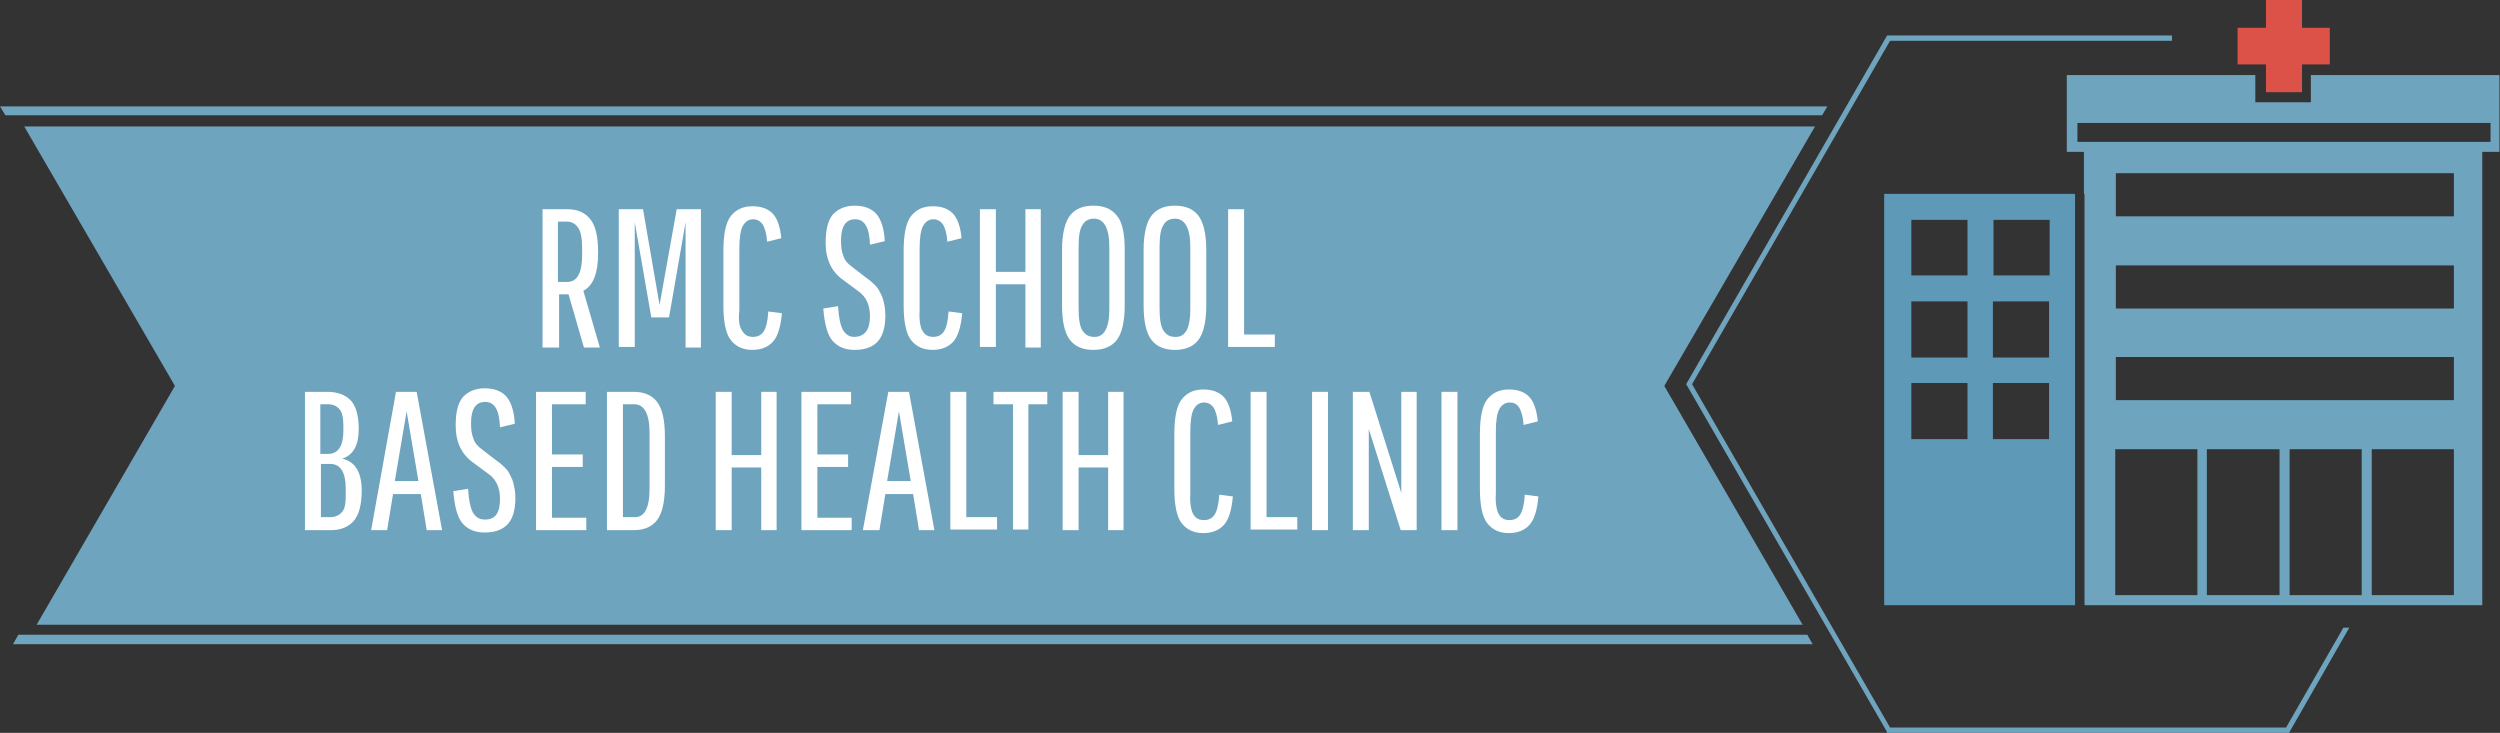 <?xml version="1.0" encoding="utf-8"?>
<!-- Generator: Adobe Illustrator 26.3.1, SVG Export Plug-In . SVG Version: 6.00 Build 0)  -->
<svg version="1.1" id="Layer_1" xmlns="http://www.w3.org/2000/svg" xmlns:xlink="http://www.w3.org/1999/xlink" x="0px" y="0px"
	 viewBox="0 0 423 124" style="enable-background:new 0 0 423 124;" xml:space="preserve">
<rect x="0" y="0" width="423" height="124" fill="#333333" stroke="none"/>
<style type="text/css">
	.st0{fill:#6FA4BE;}
	.st1{fill:#DC5148;}
	.st2{fill:#5E99B7;}
	.st3{fill:#FFFFFF;}
</style>
<g>
	<polygon class="st0" points="307.1,21.4 4.1,21.4 29.6,65.3 6.2,105.7 305,105.7 281.6,65.3 	"/>
	<polygon class="st0" points="2.2,109 3.1,107.4 305.8,107.4 306.7,109 	"/>
	<polygon class="st0" points="309.2,18 0,18 0.9,19.5 308.3,19.5 	"/>
	<g>
		<polygon class="st1" points="383.4,15.6 389.5,15.6 389.5,10.9 394.2,10.9 394.2,4.7 389.5,4.7 389.5,0 383.4,0 383.4,4.7 
			378.6,4.7 378.6,10.9 383.4,10.9 		"/>
		<path class="st2" d="M351.1,100.7V74.3v-9.5v-4.4V51v-4.4v-9.4v-4.4h-32.3v68v0.8v0.8h32.3V100.7z M332.9,74.3h-9.5v-9.5h9.5V74.3
			z M332.9,60.5h-9.5V51h9.5V60.5z M332.9,46.6h-9.5v-9.4h9.5V46.6z M346.7,74.3h-9.5v-9.5h9.5V74.3z M346.7,60.5h-9.5V51h9.5V60.5z
			 M337.3,46.6v-9.4h9.5v9.4H337.3z"/>
		<path class="st0" d="M352.7,32.8v68v1.6h67.3v-1.6v-68v-7.1h2.9v-6.5v-6.5h-31.9v4.6h-9.4v-4.6h-31.9v6.5v6.5h2.9V32.8z
			 M371.8,100.7h-13.9V76h13.9V100.7z M385.7,100.7h-12.3V76h12.3V100.7z M399.6,100.7h-12.2V76h12.2V100.7z M415.2,100.7h-13.9V76
			h13.9V100.7z M415.2,67.7h-57.2v-7.3h57.2V67.7z M415.2,52.2h-57.2v-7.3h57.2V52.2z M415.2,36.6h-57.2v-7.3h57.2V36.6z M351.5,24
			v-3.2h69.9V24h-38H351.5z"/>
	</g>
	<g>
		<polygon class="st0" points="396.5,106.2 386.8,123.1 319.8,123.1 286.3,65 319.8,6.9 367.5,6.9 367.5,6 319.3,6 285.3,65 
			319.2,123.7 319.3,124 387.3,124 397.5,106.2 		"/>
	</g>
	<g>
		<path class="st3" d="M91.8,58.7V35.4H96c1.6,0,2.9,0.5,3.8,1.6c0.9,1,1.4,2.9,1.4,5.6v0.2c0,3.4-0.8,5.5-2.5,6.4l2.8,9.6h-2.7
			l-2.6-9h-1.6v9H91.8z M98.5,43.1v-1c0-1.7-0.2-2.9-0.7-3.6c-0.5-0.7-1.1-1-1.9-1h-1.5v10.2H96C97.7,47.7,98.5,46.1,98.5,43.1z"/>
		<path class="st3" d="M107.3,58.7h-2.6V35.4h4.1l2.8,16.2l2.9-16.2h4.1v23.4h-2.6V37.6l-2.8,16.1h-3l-2.8-16.1V58.7z"/>
		<path class="st3" d="M125.6,56c0.4,0.7,1,1,1.8,1c0.8,0,1.4-0.3,1.8-0.9c0.4-0.6,0.7-1.7,0.8-3.4l2.3,0.3
			c-0.2,2.3-0.7,3.9-1.5,4.8c-0.8,0.9-2,1.4-3.5,1.4c-1.5,0-2.7-0.5-3.6-1.6c-0.9-1.1-1.3-3.1-1.3-6v-9.1c0-2.9,0.4-4.9,1.3-6
			c0.9-1.1,2.1-1.6,3.6-1.6c1.5,0,2.6,0.4,3.4,1.2c0.8,0.8,1.3,2.2,1.5,4.2l-2.4,0.6c-0.1-1.4-0.4-2.4-0.8-3
			c-0.4-0.5-0.9-0.8-1.6-0.8c-0.7,0-1.3,0.4-1.7,1.1c-0.4,0.7-0.6,2-0.6,3.9v10.4C124.9,54.1,125.1,55.4,125.6,56z"/>
		<path class="st3" d="M147.2,53.5c0-1.8-0.6-3.2-1.8-4.1l-2.7-2c-2-1.4-3-3.5-3-6.3c0-2.3,0.4-3.9,1.3-4.9c0.9-0.9,2.1-1.4,3.6-1.4
			c1.5,0,2.7,0.4,3.6,1.3c0.8,0.9,1.4,2.4,1.5,4.7l-2.5,0.6c-0.1-2.9-0.9-4.3-2.5-4.3s-2.4,1.2-2.4,3.6c0,1.1,0.1,1.9,0.4,2.6
			c0.2,0.7,0.7,1.3,1.4,1.8l2.6,2c0.6,0.4,1.1,0.9,1.5,1.3c0.4,0.4,0.7,1,1.1,1.9c0.3,0.9,0.5,1.9,0.5,3.1c0,2.1-0.5,3.6-1.4,4.5
			s-2.2,1.3-3.8,1.3c-1.6,0-2.8-0.5-3.7-1.5c-0.9-1-1.4-2.9-1.6-5.5l2.5-0.4c0.1,1.9,0.4,3.2,0.8,4c0.5,0.8,1.1,1.2,1.9,1.2
			C146.3,57,147.2,55.8,147.2,53.5z"/>
		<path class="st3" d="M156.1,56c0.4,0.7,1,1,1.8,1c0.8,0,1.4-0.3,1.8-0.9c0.4-0.6,0.7-1.7,0.8-3.4l2.3,0.3
			c-0.2,2.3-0.7,3.9-1.5,4.8c-0.8,0.9-2,1.4-3.5,1.4c-1.5,0-2.7-0.5-3.6-1.6c-0.9-1.1-1.3-3.1-1.3-6v-9.1c0-2.9,0.4-4.9,1.3-6
			c0.9-1.1,2.1-1.6,3.6-1.6c1.5,0,2.6,0.4,3.4,1.2c0.8,0.8,1.3,2.2,1.5,4.2l-2.4,0.6c-0.1-1.4-0.4-2.4-0.8-3
			c-0.4-0.5-0.9-0.8-1.6-0.8c-0.7,0-1.3,0.4-1.7,1.1c-0.4,0.7-0.6,2-0.6,3.9v10.4C155.5,54.1,155.7,55.4,156.1,56z"/>
		<path class="st3" d="M173.5,58.7V48.1h-5v10.6h-2.7V35.4h2.7V46h5V35.4h2.6v23.4H173.5z"/>
		<path class="st3" d="M190.3,42.3v9.4c0,2.8-0.5,4.8-1.4,5.9c-0.9,1.1-2.2,1.6-3.9,1.6c-1.7,0-3-0.5-3.9-1.6
			c-0.9-1.1-1.4-3-1.4-5.9v-9.4c0-2.8,0.5-4.8,1.4-5.9c0.9-1.1,2.2-1.6,3.9-1.6c1.7,0,3,0.5,3.9,1.6
			C189.9,37.5,190.3,39.5,190.3,42.3z M187.7,52.3V41.8c0-3.2-0.9-4.8-2.6-4.8c-0.8,0-1.5,0.3-1.9,1c-0.5,0.7-0.7,1.9-0.7,3.8v10.4
			c0,1.8,0.2,3.1,0.7,3.8s1.1,1,1.9,1C186.8,57.1,187.7,55.5,187.7,52.3z"/>
		<path class="st3" d="M204.1,42.3v9.4c0,2.8-0.5,4.8-1.4,5.9c-0.9,1.1-2.2,1.6-3.9,1.6c-1.7,0-3-0.5-3.9-1.6
			c-0.9-1.1-1.4-3-1.4-5.9v-9.4c0-2.8,0.5-4.8,1.4-5.9c0.9-1.1,2.2-1.6,3.9-1.6c1.7,0,3,0.5,3.9,1.6
			C203.6,37.5,204.1,39.5,204.1,42.3z M201.4,52.3V41.8c0-3.2-0.9-4.8-2.6-4.8c-0.8,0-1.5,0.3-1.9,1c-0.5,0.7-0.7,1.9-0.7,3.8v10.4
			c0,1.8,0.2,3.1,0.7,3.8s1.1,1,1.9,1C200.6,57.1,201.4,55.5,201.4,52.3z"/>
		<path class="st3" d="M207.8,58.7V35.4h2.7v21.2h5.2v2.1H207.8z"/>
		<path class="st3" d="M51.6,89.7V66.3h3.8c1.7,0,3,0.5,3.9,1.4c0.9,0.9,1.4,2.6,1.4,4.9c0,2.7-0.9,4.4-2.8,5
			c2.2,0.5,3.3,2.3,3.3,5.4c0,2.5-0.5,4.2-1.4,5.2c-0.9,1-2.2,1.5-3.8,1.5H51.6z M58.1,72.9v-0.8c0-1.4-0.2-2.4-0.7-2.9
			c-0.4-0.5-1.1-0.8-1.9-0.8h-1.3v8.4h1.3C57.2,76.8,58.1,75.5,58.1,72.9z M58.5,83.6v-0.9c0-2.8-0.9-4.2-2.6-4.2h-1.6v9h1.6
			c0.8,0,1.5-0.3,2-0.9S58.5,85.1,58.5,83.6z"/>
		<path class="st3" d="M72.2,89.7l-1-6.1h-4.7l-1,6.1h-2.7L67,66.3h3.5l4.3,23.4H72.2z M68.8,69.6l-2,11.8h4L68.8,69.6z"/>
		<path class="st3" d="M84.6,84.4c0-1.8-0.6-3.2-1.8-4.1l-2.7-2c-2-1.4-3-3.5-3-6.3c0-2.3,0.4-3.9,1.3-4.9c0.9-0.9,2.1-1.4,3.6-1.4
			c1.5,0,2.7,0.4,3.6,1.3c0.8,0.9,1.4,2.4,1.5,4.7l-2.5,0.6c-0.1-2.9-0.9-4.3-2.5-4.3s-2.4,1.2-2.4,3.6c0,1.1,0.1,1.9,0.4,2.6
			c0.2,0.7,0.7,1.3,1.4,1.8l2.6,2c0.6,0.4,1.1,0.9,1.5,1.3c0.4,0.4,0.7,1,1.1,1.9c0.3,0.9,0.5,1.9,0.5,3.1c0,2.1-0.5,3.6-1.4,4.5
			s-2.2,1.3-3.8,1.3c-1.6,0-2.8-0.5-3.7-1.5c-0.9-1-1.4-2.9-1.6-5.5l2.5-0.4c0.1,1.9,0.4,3.2,0.8,4c0.5,0.8,1.1,1.2,1.9,1.2
			C83.8,88,84.6,86.8,84.6,84.4z"/>
		<path class="st3" d="M93.4,79.1v8.5h5.8v2.1h-8.5V66.3h8.4v2.1h-5.7v8.5h5.2v2.1H93.4z"/>
		<path class="st3" d="M102.7,89.7V66.3h4.5c1.7,0,3,0.5,3.9,1.6c0.9,1.1,1.4,3,1.4,5.9v8.4c0,2.8-0.5,4.8-1.4,5.9
			c-0.9,1.1-2.2,1.6-3.9,1.6H102.7z M109.9,82.8v-9.6c0-3.2-0.9-4.8-2.6-4.8h-1.9v19.1h1.9C109,87.6,109.9,86,109.9,82.8z"/>
		<path class="st3" d="M128.8,89.7V79.1h-5v10.6h-2.7V66.3h2.7v10.7h5V66.3h2.6v23.4H128.8z"/>
		<path class="st3" d="M138.3,79.1v8.5h5.8v2.1h-8.5V66.3h8.4v2.1h-5.7v8.5h5.2v2.1H138.3z"/>
		<path class="st3" d="M155.5,89.7l-1-6.1h-4.7l-1,6.1H146l4.3-23.4h3.5l4.3,23.4H155.5z M152.1,69.6l-2,11.8h4L152.1,69.6z"/>
		<path class="st3" d="M160.8,89.7V66.3h2.7v21.2h5.2v2.1H160.8z"/>
		<path class="st3" d="M168.1,68.4v-2.1h9.1v2.1H174v21.2h-2.6V68.4H168.1z"/>
		<path class="st3" d="M187.5,89.7V79.1h-5v10.6h-2.7V66.3h2.7v10.7h5V66.3h2.6v23.4H187.5z"/>
		<path class="st3" d="M201.9,87c0.4,0.7,1,1,1.8,1c0.8,0,1.4-0.3,1.8-0.9c0.4-0.6,0.7-1.7,0.8-3.4l2.3,0.3
			c-0.2,2.3-0.7,3.9-1.5,4.8c-0.8,0.9-2,1.4-3.5,1.4c-1.5,0-2.7-0.5-3.6-1.6c-0.9-1.1-1.3-3.1-1.3-6v-9.1c0-2.9,0.4-4.9,1.3-6
			c0.9-1.1,2.1-1.6,3.6-1.6c1.5,0,2.6,0.4,3.4,1.2c0.8,0.8,1.3,2.2,1.5,4.2l-2.4,0.6c-0.1-1.4-0.4-2.4-0.8-3
			c-0.4-0.5-0.9-0.8-1.6-0.8c-0.7,0-1.3,0.4-1.7,1.1c-0.4,0.7-0.6,2-0.6,3.9v10.4C201.3,85,201.5,86.3,201.9,87z"/>
		<path class="st3" d="M211.6,89.7V66.3h2.7v21.2h5.2v2.1H211.6z"/>
		<path class="st3" d="M222,89.7V66.3h2.7v23.4H222z"/>
		<path class="st3" d="M231.5,89.7h-2.6V66.3h2.8l5.4,17.1V66.3h2.6v23.4H237l-5.4-17.1V89.7z"/>
		<path class="st3" d="M243.9,89.7V66.3h2.7v23.4H243.9z"/>
		<path class="st3" d="M253.6,87c0.4,0.7,1,1,1.8,1c0.8,0,1.4-0.3,1.8-0.9c0.4-0.6,0.7-1.7,0.8-3.4l2.3,0.3
			c-0.2,2.3-0.7,3.9-1.5,4.8c-0.8,0.9-2,1.4-3.5,1.4c-1.5,0-2.7-0.5-3.6-1.6c-0.9-1.1-1.3-3.1-1.3-6v-9.1c0-2.9,0.4-4.9,1.3-6
			c0.9-1.1,2.1-1.6,3.6-1.6s2.6,0.4,3.4,1.2c0.8,0.8,1.3,2.2,1.5,4.2l-2.4,0.6c-0.1-1.4-0.4-2.4-0.8-3s-0.9-0.8-1.6-0.8
			s-1.3,0.4-1.7,1.1c-0.4,0.7-0.6,2-0.6,3.9v10.4C253,85,253.2,86.3,253.6,87z"/>
	</g>
</g>
</svg>
